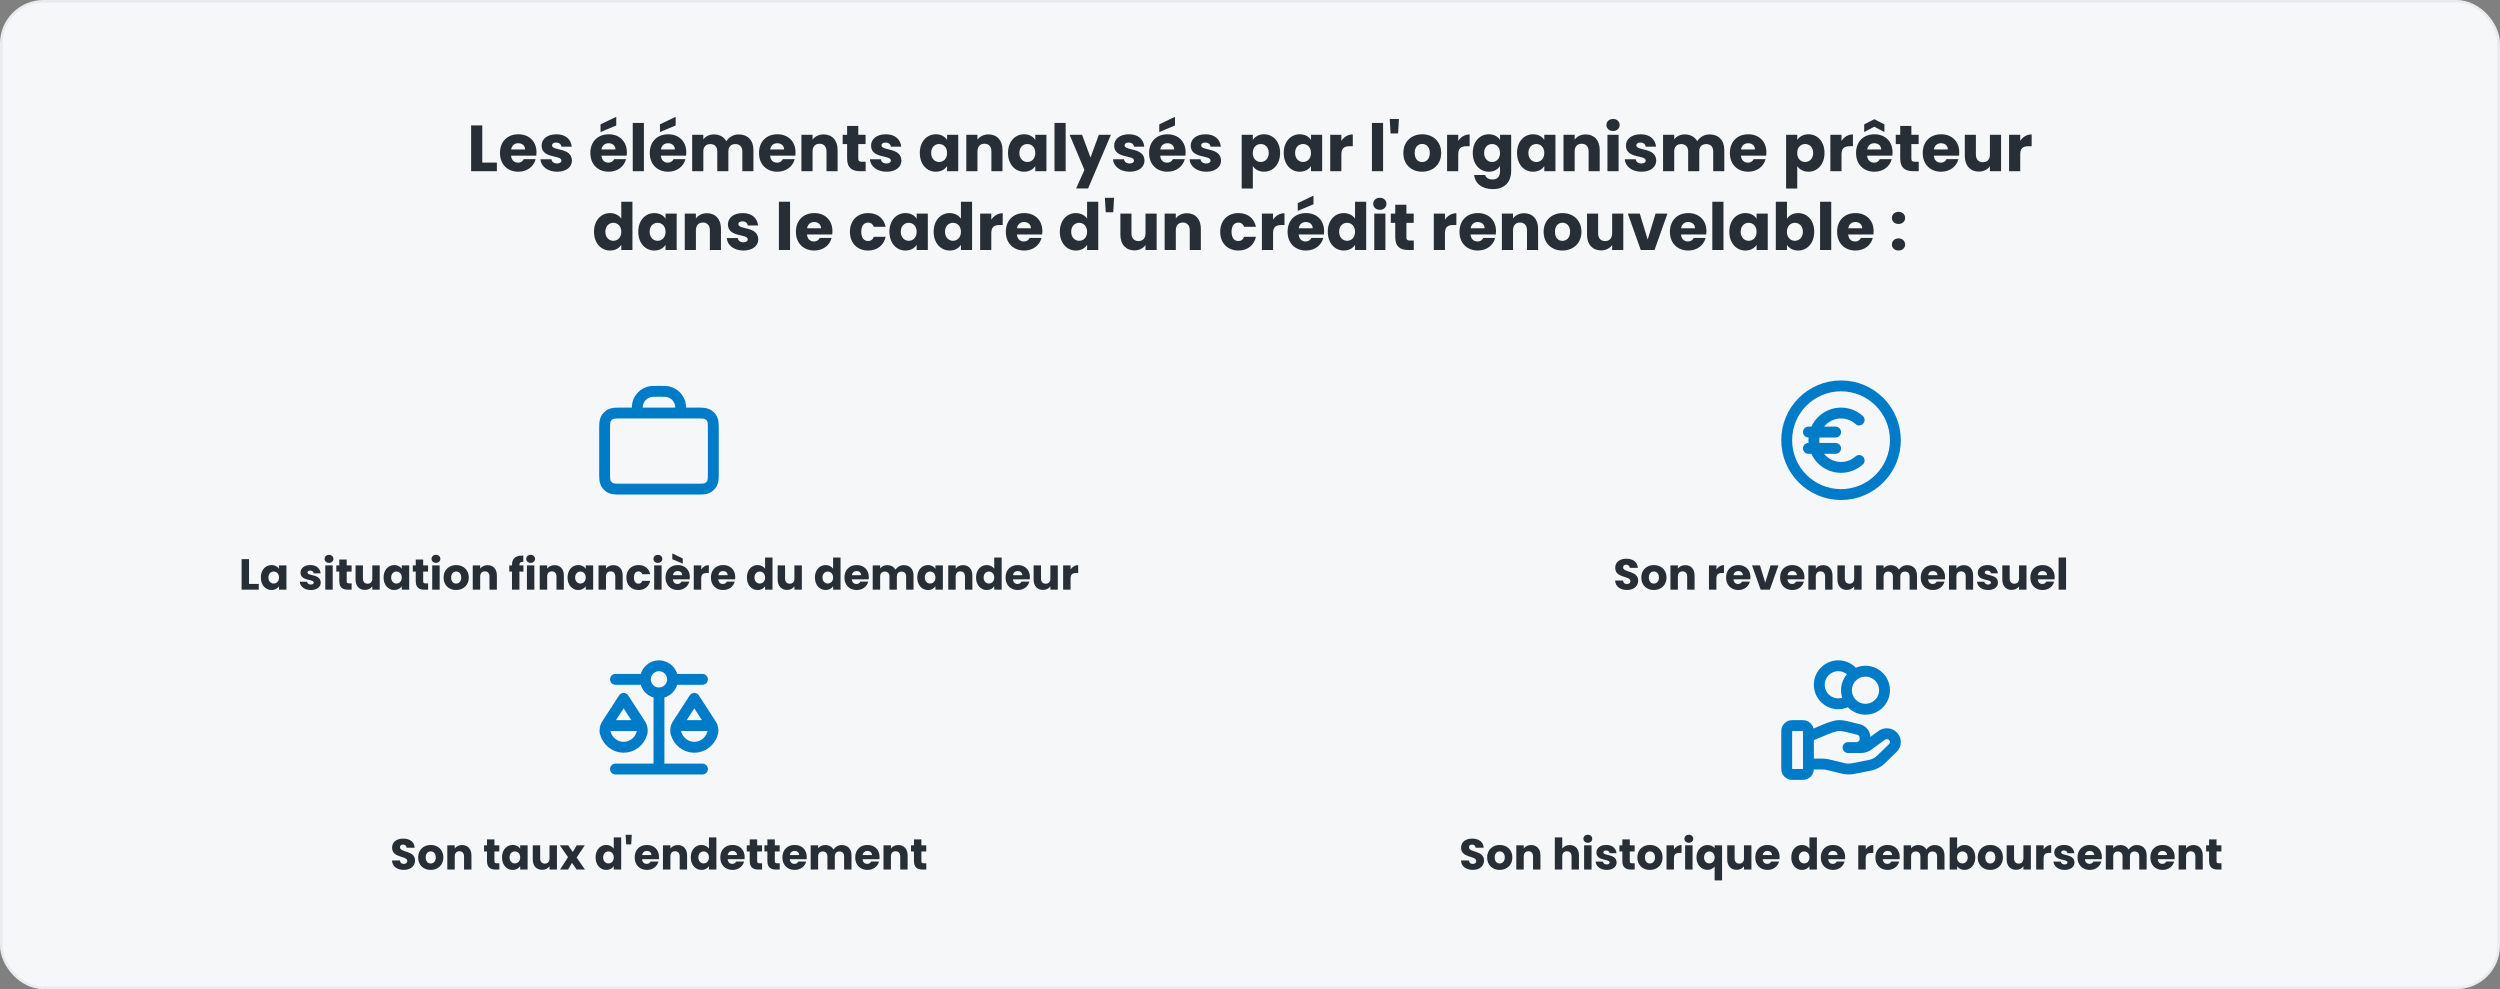 <svg width="920" height="364" viewBox="0 0 920 364" fill="none" xmlns="http://www.w3.org/2000/svg">
<rect x="0" y="0" width="920" height="364" fill="#808080" stroke="none"/>
<rect x="0.5" y="0.5" width="919" height="363" rx="15.5" fill="#F5F7F9"/>
<rect x="0.5" y="0.5" width="919" height="363" rx="15.5" stroke="#E9ECEF"/>
<path d="M173.371 46.152H177.475V59.832H182.851V63H173.371V46.152ZM190.712 52.704C189.368 52.704 188.336 53.52 188.096 55.008H193.232C193.232 53.544 192.08 52.704 190.712 52.704ZM197.12 58.56C196.472 61.176 194.096 63.192 190.76 63.192C186.824 63.192 183.992 60.552 183.992 56.304C183.992 52.056 186.776 49.416 190.76 49.416C194.672 49.416 197.432 52.008 197.432 56.088C197.432 56.472 197.408 56.88 197.36 57.288H188.072C188.216 59.04 189.296 59.856 190.616 59.856C191.768 59.856 192.416 59.28 192.752 58.56H197.12ZM210.469 59.112C210.469 61.44 208.405 63.192 205.045 63.192C201.469 63.192 199.069 61.2 198.877 58.608H202.933C203.029 59.544 203.869 60.168 204.997 60.168C206.053 60.168 206.605 59.688 206.605 59.088C206.605 56.928 199.309 58.488 199.309 53.568C199.309 51.288 201.253 49.416 204.757 49.416C208.213 49.416 210.133 51.336 210.397 53.976H206.605C206.485 53.064 205.789 52.464 204.637 52.464C203.677 52.464 203.149 52.848 203.149 53.496C203.149 55.632 210.397 54.12 210.469 59.112ZM223.97 52.704C222.626 52.704 221.594 53.52 221.354 55.008H226.49C226.49 53.544 225.338 52.704 223.97 52.704ZM230.378 58.56C229.73 61.176 227.354 63.192 224.018 63.192C220.082 63.192 217.25 60.552 217.25 56.304C217.25 52.056 220.034 49.416 224.018 49.416C227.93 49.416 230.69 52.008 230.69 56.088C230.69 56.472 230.666 56.88 230.618 57.288H221.33C221.474 59.04 222.554 59.856 223.874 59.856C225.026 59.856 225.674 59.28 226.01 58.56H230.378ZM220.994 45.768L226.778 42.984V46.176L220.994 48.6V45.768ZM232.855 63V45.24H236.959V63H232.855ZM245.837 52.704C244.493 52.704 243.461 53.52 243.221 55.008H248.357C248.357 53.544 247.205 52.704 245.837 52.704ZM252.245 58.56C251.597 61.176 249.221 63.192 245.885 63.192C241.949 63.192 239.117 60.552 239.117 56.304C239.117 52.056 241.901 49.416 245.885 49.416C249.797 49.416 252.557 52.008 252.557 56.088C252.557 56.472 252.533 56.88 252.485 57.288H243.197C243.341 59.04 244.421 59.856 245.741 59.856C246.893 59.856 247.541 59.28 247.877 58.56H252.245ZM242.861 45.768L248.645 42.984V46.176L242.861 48.6V45.768ZM273.178 63V55.728C273.178 53.976 272.17 53.016 270.61 53.016C269.05 53.016 268.042 53.976 268.042 55.728V63H263.962V55.728C263.962 53.976 262.954 53.016 261.394 53.016C259.834 53.016 258.826 53.976 258.826 55.728V63H254.722V49.608H258.826V51.288C259.618 50.208 260.986 49.464 262.738 49.464C264.754 49.464 266.386 50.352 267.298 51.96C268.186 50.544 269.866 49.464 271.81 49.464C275.122 49.464 277.258 51.576 277.258 55.176V63H273.178ZM286.033 52.704C284.689 52.704 283.657 53.52 283.417 55.008H288.553C288.553 53.544 287.401 52.704 286.033 52.704ZM292.441 58.56C291.793 61.176 289.417 63.192 286.081 63.192C282.145 63.192 279.313 60.552 279.313 56.304C279.313 52.056 282.097 49.416 286.081 49.416C289.993 49.416 292.753 52.008 292.753 56.088C292.753 56.472 292.729 56.88 292.681 57.288H283.393C283.537 59.04 284.617 59.856 285.937 59.856C287.089 59.856 287.737 59.28 288.073 58.56H292.441ZM304.158 63V55.728C304.158 53.904 303.15 52.896 301.59 52.896C300.03 52.896 299.022 53.904 299.022 55.728V63H294.918V49.608H299.022V51.384C299.838 50.256 301.278 49.464 303.078 49.464C306.174 49.464 308.238 51.576 308.238 55.176V63H304.158ZM311.738 58.344V53.016H310.106V49.608H311.738V46.344H315.842V49.608H318.53V53.016H315.842V58.392C315.842 59.184 316.178 59.52 317.09 59.52H318.554V63H316.466C313.682 63 311.738 61.824 311.738 58.344ZM331.712 59.112C331.712 61.44 329.648 63.192 326.288 63.192C322.712 63.192 320.312 61.2 320.12 58.608H324.176C324.272 59.544 325.112 60.168 326.24 60.168C327.296 60.168 327.848 59.688 327.848 59.088C327.848 56.928 320.552 58.488 320.552 53.568C320.552 51.288 322.496 49.416 326 49.416C329.456 49.416 331.376 51.336 331.64 53.976H327.848C327.728 53.064 327.032 52.464 325.88 52.464C324.92 52.464 324.392 52.848 324.392 53.496C324.392 55.632 331.64 54.12 331.712 59.112ZM338.492 56.28C338.492 52.056 341.108 49.416 344.396 49.416C346.388 49.416 347.804 50.328 348.524 51.504V49.608H352.628V63H348.524V61.104C347.78 62.28 346.364 63.192 344.372 63.192C341.108 63.192 338.492 60.504 338.492 56.28ZM348.524 56.304C348.524 54.168 347.156 52.992 345.596 52.992C344.06 52.992 342.668 54.144 342.668 56.28C342.668 58.416 344.06 59.616 345.596 59.616C347.156 59.616 348.524 58.44 348.524 56.304ZM364.837 63V55.728C364.837 53.904 363.829 52.896 362.269 52.896C360.709 52.896 359.701 53.904 359.701 55.728V63H355.597V49.608H359.701V51.384C360.517 50.256 361.957 49.464 363.757 49.464C366.853 49.464 368.917 51.576 368.917 55.176V63H364.837ZM370.953 56.28C370.953 52.056 373.569 49.416 376.857 49.416C378.849 49.416 380.265 50.328 380.985 51.504V49.608H385.089V63H380.985V61.104C380.241 62.28 378.825 63.192 376.833 63.192C373.569 63.192 370.953 60.504 370.953 56.28ZM380.985 56.304C380.985 54.168 379.617 52.992 378.057 52.992C376.521 52.992 375.129 54.144 375.129 56.28C375.129 58.416 376.521 59.616 378.057 59.616C379.617 59.616 380.985 58.44 380.985 56.304ZM388.058 63V45.24H392.162V63H388.058ZM401.304 57.984L404.376 49.608H408.816L400.416 69.36H396L399.072 62.544L393.624 49.608H398.208L401.304 57.984ZM421.173 59.112C421.173 61.44 419.109 63.192 415.749 63.192C412.173 63.192 409.773 61.2 409.581 58.608H413.637C413.733 59.544 414.573 60.168 415.701 60.168C416.757 60.168 417.309 59.688 417.309 59.088C417.309 56.928 410.013 58.488 410.013 53.568C410.013 51.288 411.957 49.416 415.461 49.416C418.917 49.416 420.837 51.336 421.101 53.976H417.309C417.189 53.064 416.493 52.464 415.341 52.464C414.381 52.464 413.853 52.848 413.853 53.496C413.853 55.632 421.101 54.12 421.173 59.112ZM429.587 52.704C428.243 52.704 427.211 53.52 426.971 55.008H432.107C432.107 53.544 430.955 52.704 429.587 52.704ZM435.995 58.56C435.347 61.176 432.971 63.192 429.635 63.192C425.699 63.192 422.867 60.552 422.867 56.304C422.867 52.056 425.651 49.416 429.635 49.416C433.547 49.416 436.307 52.008 436.307 56.088C436.307 56.472 436.283 56.88 436.235 57.288H426.947C427.091 59.04 428.171 59.856 429.491 59.856C430.643 59.856 431.291 59.28 431.627 58.56H435.995ZM426.611 45.768L432.395 42.984V46.176L426.611 48.6V45.768ZM449.344 59.112C449.344 61.44 447.28 63.192 443.92 63.192C440.344 63.192 437.944 61.2 437.752 58.608H441.808C441.904 59.544 442.744 60.168 443.872 60.168C444.928 60.168 445.48 59.688 445.48 59.088C445.48 56.928 438.184 58.488 438.184 53.568C438.184 51.288 440.128 49.416 443.632 49.416C447.088 49.416 449.008 51.336 449.272 53.976H445.48C445.36 53.064 444.664 52.464 443.512 52.464C442.552 52.464 442.024 52.848 442.024 53.496C442.024 55.632 449.272 54.12 449.344 59.112ZM461.045 51.504C461.789 50.328 463.205 49.416 465.173 49.416C468.461 49.416 471.077 52.056 471.077 56.28C471.077 60.504 468.461 63.192 465.173 63.192C463.205 63.192 461.789 62.256 461.045 61.128V69.384H456.941V49.608H461.045V51.504ZM466.901 56.28C466.901 54.144 465.509 52.992 463.949 52.992C462.413 52.992 461.021 54.168 461.021 56.304C461.021 58.44 462.413 59.616 463.949 59.616C465.509 59.616 466.901 58.416 466.901 56.28ZM472.414 56.28C472.414 52.056 475.03 49.416 478.318 49.416C480.31 49.416 481.726 50.328 482.446 51.504V49.608H486.55V63H482.446V61.104C481.702 62.28 480.286 63.192 478.294 63.192C475.03 63.192 472.414 60.504 472.414 56.28ZM482.446 56.304C482.446 54.168 481.078 52.992 479.518 52.992C477.982 52.992 476.59 54.144 476.59 56.28C476.59 58.416 477.982 59.616 479.518 59.616C481.078 59.616 482.446 58.44 482.446 56.304ZM493.623 56.784V63H489.519V49.608H493.623V51.84C494.559 50.424 496.023 49.464 497.823 49.464V53.808H496.695C494.751 53.808 493.623 54.48 493.623 56.784ZM504.871 63V45.24H508.975V63H504.871ZM511.733 49.104L511.421 43.8H514.805L514.493 49.104H511.733ZM530.35 56.304C530.35 60.552 527.278 63.192 523.342 63.192C519.406 63.192 516.43 60.552 516.43 56.304C516.43 52.056 519.478 49.416 523.39 49.416C527.326 49.416 530.35 52.056 530.35 56.304ZM520.606 56.304C520.606 58.56 521.854 59.64 523.342 59.64C524.806 59.64 526.174 58.56 526.174 56.304C526.174 54.024 524.83 52.968 523.39 52.968C521.902 52.968 520.606 54.024 520.606 56.304ZM536.631 56.784V63H532.527V49.608H536.631V51.84C537.567 50.424 539.031 49.464 540.831 49.464V53.808H539.703C537.759 53.808 536.631 54.48 536.631 56.784ZM541.977 56.28C541.977 52.056 544.593 49.416 547.881 49.416C549.849 49.416 551.289 50.304 552.009 51.504V49.608H556.113V62.976C556.113 66.552 554.049 69.6 549.417 69.6C545.433 69.6 542.841 67.584 542.481 64.392H546.537C546.801 65.4 547.809 66.048 549.225 66.048C550.785 66.048 552.009 65.232 552.009 62.976V61.08C551.265 62.256 549.849 63.192 547.881 63.192C544.593 63.192 541.977 60.504 541.977 56.28ZM552.009 56.304C552.009 54.168 550.641 52.992 549.081 52.992C547.545 52.992 546.153 54.144 546.153 56.28C546.153 58.416 547.545 59.616 549.081 59.616C550.641 59.616 552.009 58.44 552.009 56.304ZM558.266 56.28C558.266 52.056 560.882 49.416 564.17 49.416C566.162 49.416 567.578 50.328 568.298 51.504V49.608H572.402V63H568.298V61.104C567.554 62.28 566.138 63.192 564.146 63.192C560.882 63.192 558.266 60.504 558.266 56.28ZM568.298 56.304C568.298 54.168 566.93 52.992 565.37 52.992C563.834 52.992 562.442 54.144 562.442 56.28C562.442 58.416 563.834 59.616 565.37 59.616C566.93 59.616 568.298 58.44 568.298 56.304ZM584.611 63V55.728C584.611 53.904 583.603 52.896 582.043 52.896C580.483 52.896 579.475 53.904 579.475 55.728V63H575.371V49.608H579.475V51.384C580.291 50.256 581.731 49.464 583.531 49.464C586.627 49.464 588.691 51.576 588.691 55.176V63H584.611ZM591.543 63V49.608H595.647V63H591.543ZM593.607 48.216C592.143 48.216 591.159 47.232 591.159 46.008C591.159 44.76 592.143 43.776 593.607 43.776C595.047 43.776 596.031 44.76 596.031 46.008C596.031 47.232 595.047 48.216 593.607 48.216ZM609.493 59.112C609.493 61.44 607.429 63.192 604.069 63.192C600.493 63.192 598.093 61.2 597.901 58.608H601.957C602.053 59.544 602.893 60.168 604.021 60.168C605.077 60.168 605.629 59.688 605.629 59.088C605.629 56.928 598.333 58.488 598.333 53.568C598.333 51.288 600.277 49.416 603.781 49.416C607.237 49.416 609.157 51.336 609.421 53.976H605.629C605.509 53.064 604.813 52.464 603.661 52.464C602.701 52.464 602.173 52.848 602.173 53.496C602.173 55.632 609.421 54.12 609.493 59.112ZM630.46 63V55.728C630.46 53.976 629.452 53.016 627.892 53.016C626.332 53.016 625.324 53.976 625.324 55.728V63H621.244V55.728C621.244 53.976 620.236 53.016 618.676 53.016C617.116 53.016 616.108 53.976 616.108 55.728V63H612.004V49.608H616.108V51.288C616.9 50.208 618.268 49.464 620.02 49.464C622.036 49.464 623.668 50.352 624.58 51.96C625.468 50.544 627.148 49.464 629.092 49.464C632.404 49.464 634.54 51.576 634.54 55.176V63H630.46ZM643.314 52.704C641.97 52.704 640.938 53.52 640.698 55.008H645.834C645.834 53.544 644.682 52.704 643.314 52.704ZM649.722 58.56C649.074 61.176 646.698 63.192 643.362 63.192C639.426 63.192 636.594 60.552 636.594 56.304C636.594 52.056 639.378 49.416 643.362 49.416C647.274 49.416 650.034 52.008 650.034 56.088C650.034 56.472 650.01 56.88 649.962 57.288H640.674C640.818 59.04 641.898 59.856 643.218 59.856C644.37 59.856 645.018 59.28 645.354 58.56H649.722ZM661.389 51.504C662.133 50.328 663.549 49.416 665.517 49.416C668.805 49.416 671.421 52.056 671.421 56.28C671.421 60.504 668.805 63.192 665.517 63.192C663.549 63.192 662.133 62.256 661.389 61.128V69.384H657.285V49.608H661.389V51.504ZM667.245 56.28C667.245 54.144 665.853 52.992 664.293 52.992C662.757 52.992 661.365 54.168 661.365 56.304C661.365 58.44 662.757 59.616 664.293 59.616C665.853 59.616 667.245 58.416 667.245 56.28ZM677.678 56.784V63H673.574V49.608H677.678V51.84C678.614 50.424 680.078 49.464 681.878 49.464V53.808H680.75C678.806 53.808 677.678 54.48 677.678 56.784ZM689.744 52.704C688.4 52.704 687.368 53.52 687.128 55.008H692.264C692.264 53.544 691.112 52.704 689.744 52.704ZM696.152 58.56C695.504 61.176 693.128 63.192 689.792 63.192C685.856 63.192 683.024 60.552 683.024 56.304C683.024 52.056 685.808 49.416 689.792 49.416C693.704 49.416 696.464 52.008 696.464 56.088C696.464 56.472 696.44 56.88 696.392 57.288H687.104C687.248 59.04 688.328 59.856 689.648 59.856C690.8 59.856 691.448 59.28 691.784 58.56H696.152ZM693.464 45.768V48.6L689.744 46.632L686.024 48.6V45.768L689.744 43.872L693.464 45.768ZM699.277 58.344V53.016H697.645V49.608H699.277V46.344H703.381V49.608H706.069V53.016H703.381V58.392C703.381 59.184 703.717 59.52 704.629 59.52H706.093V63H704.005C701.221 63 699.277 61.824 699.277 58.344ZM714.283 52.704C712.939 52.704 711.907 53.52 711.667 55.008H716.803C716.803 53.544 715.651 52.704 714.283 52.704ZM720.691 58.56C720.043 61.176 717.667 63.192 714.331 63.192C710.395 63.192 707.563 60.552 707.563 56.304C707.563 52.056 710.347 49.416 714.331 49.416C718.243 49.416 721.003 52.008 721.003 56.088C721.003 56.472 720.979 56.88 720.931 57.288H711.643C711.787 59.04 712.867 59.856 714.187 59.856C715.339 59.856 715.987 59.28 716.323 58.56H720.691ZM736.392 49.608V63H732.288V61.176C731.472 62.328 730.032 63.144 728.232 63.144C725.136 63.144 723.048 61.008 723.048 57.432V49.608H727.128V56.88C727.128 58.704 728.16 59.712 729.696 59.712C731.28 59.712 732.288 58.704 732.288 56.88V49.608H736.392ZM743.444 56.784V63H739.34V49.608H743.444V51.84C744.38 50.424 745.844 49.464 747.644 49.464V53.808H746.516C744.572 53.808 743.444 54.48 743.444 56.784ZM218.598 85.28C218.598 81.056 221.214 78.416 224.502 78.416C226.278 78.416 227.814 79.232 228.63 80.456V74.24H232.734V92H228.63V90.08C227.886 91.304 226.47 92.192 224.502 92.192C221.214 92.192 218.598 89.504 218.598 85.28ZM228.63 85.304C228.63 83.168 227.262 81.992 225.702 81.992C224.166 81.992 222.774 83.144 222.774 85.28C222.774 87.416 224.166 88.616 225.702 88.616C227.262 88.616 228.63 87.44 228.63 85.304ZM234.887 85.28C234.887 81.056 237.503 78.416 240.791 78.416C242.783 78.416 244.199 79.328 244.919 80.504V78.608H249.023V92H244.919V90.104C244.175 91.28 242.759 92.192 240.767 92.192C237.503 92.192 234.887 89.504 234.887 85.28ZM244.919 85.304C244.919 83.168 243.551 81.992 241.991 81.992C240.455 81.992 239.063 83.144 239.063 85.28C239.063 87.416 240.455 88.616 241.991 88.616C243.551 88.616 244.919 87.44 244.919 85.304ZM261.232 92V84.728C261.232 82.904 260.224 81.896 258.664 81.896C257.104 81.896 256.096 82.904 256.096 84.728V92H251.992V78.608H256.096V80.384C256.912 79.256 258.352 78.464 260.152 78.464C263.248 78.464 265.312 80.576 265.312 84.176V92H261.232ZM279.036 88.112C279.036 90.44 276.972 92.192 273.612 92.192C270.036 92.192 267.636 90.2 267.444 87.608H271.5C271.596 88.544 272.436 89.168 273.564 89.168C274.62 89.168 275.172 88.688 275.172 88.088C275.172 85.928 267.876 87.488 267.876 82.568C267.876 80.288 269.82 78.416 273.324 78.416C276.78 78.416 278.7 80.336 278.964 82.976H275.172C275.052 82.064 274.356 81.464 273.204 81.464C272.244 81.464 271.716 81.848 271.716 82.496C271.716 84.632 278.964 83.12 279.036 88.112ZM286.633 92V74.24H290.737V92H286.633ZM299.615 81.704C298.271 81.704 297.239 82.52 296.999 84.008H302.135C302.135 82.544 300.983 81.704 299.615 81.704ZM306.023 87.56C305.375 90.176 302.999 92.192 299.663 92.192C295.727 92.192 292.895 89.552 292.895 85.304C292.895 81.056 295.679 78.416 299.663 78.416C303.575 78.416 306.335 81.008 306.335 85.088C306.335 85.472 306.311 85.88 306.263 86.288H296.975C297.119 88.04 298.199 88.856 299.519 88.856C300.671 88.856 301.319 88.28 301.655 87.56H306.023ZM312.77 85.304C312.77 81.08 315.554 78.416 319.49 78.416C322.85 78.416 325.226 80.264 325.922 83.456H321.554C321.218 82.52 320.546 81.92 319.418 81.92C317.954 81.92 316.946 83.072 316.946 85.304C316.946 87.536 317.954 88.688 319.418 88.688C320.546 88.688 321.194 88.136 321.554 87.152H325.922C325.226 90.248 322.85 92.192 319.49 92.192C315.554 92.192 312.77 89.552 312.77 85.304ZM327.301 85.28C327.301 81.056 329.917 78.416 333.205 78.416C335.197 78.416 336.613 79.328 337.333 80.504V78.608H341.437V92H337.333V90.104C336.589 91.28 335.173 92.192 333.181 92.192C329.917 92.192 327.301 89.504 327.301 85.28ZM337.333 85.304C337.333 83.168 335.965 81.992 334.405 81.992C332.869 81.992 331.477 83.144 331.477 85.28C331.477 87.416 332.869 88.616 334.405 88.616C335.965 88.616 337.333 87.44 337.333 85.304ZM343.59 85.28C343.59 81.056 346.206 78.416 349.494 78.416C351.27 78.416 352.806 79.232 353.622 80.456V74.24H357.726V92H353.622V90.08C352.878 91.304 351.462 92.192 349.494 92.192C346.206 92.192 343.59 89.504 343.59 85.28ZM353.622 85.304C353.622 83.168 352.254 81.992 350.694 81.992C349.158 81.992 347.766 83.144 347.766 85.28C347.766 87.416 349.158 88.616 350.694 88.616C352.254 88.616 353.622 87.44 353.622 85.304ZM364.799 85.784V92H360.695V78.608H364.799V80.84C365.735 79.424 367.199 78.464 368.999 78.464V82.808H367.871C365.927 82.808 364.799 83.48 364.799 85.784ZM376.865 81.704C375.521 81.704 374.489 82.52 374.249 84.008H379.385C379.385 82.544 378.233 81.704 376.865 81.704ZM383.273 87.56C382.625 90.176 380.249 92.192 376.913 92.192C372.977 92.192 370.145 89.552 370.145 85.304C370.145 81.056 372.929 78.416 376.913 78.416C380.825 78.416 383.585 81.008 383.585 85.088C383.585 85.472 383.561 85.88 383.513 86.288H374.225C374.369 88.04 375.449 88.856 376.769 88.856C377.921 88.856 378.569 88.28 378.905 87.56H383.273ZM390.02 85.28C390.02 81.056 392.636 78.416 395.924 78.416C397.7 78.416 399.236 79.232 400.052 80.456V74.24H404.156V92H400.052V90.08C399.308 91.304 397.892 92.192 395.924 92.192C392.636 92.192 390.02 89.504 390.02 85.28ZM400.052 85.304C400.052 83.168 398.684 81.992 397.124 81.992C395.588 81.992 394.196 83.144 394.196 85.28C394.196 87.416 395.588 88.616 397.124 88.616C398.684 88.616 400.052 87.44 400.052 85.304ZM406.909 78.104L406.597 72.8H409.981L409.669 78.104H406.909ZM425.646 78.608V92H421.542V90.176C420.726 91.328 419.286 92.144 417.486 92.144C414.39 92.144 412.302 90.008 412.302 86.432V78.608H416.382V85.88C416.382 87.704 417.414 88.712 418.95 88.712C420.534 88.712 421.542 87.704 421.542 85.88V78.608H425.646ZM437.833 92V84.728C437.833 82.904 436.825 81.896 435.265 81.896C433.705 81.896 432.697 82.904 432.697 84.728V92H428.593V78.608H432.697V80.384C433.513 79.256 434.953 78.464 436.753 78.464C439.849 78.464 441.913 80.576 441.913 84.176V92H437.833ZM449.035 85.304C449.035 81.08 451.819 78.416 455.755 78.416C459.115 78.416 461.491 80.264 462.187 83.456H457.819C457.483 82.52 456.811 81.92 455.683 81.92C454.219 81.92 453.211 83.072 453.211 85.304C453.211 87.536 454.219 88.688 455.683 88.688C456.811 88.688 457.459 88.136 457.819 87.152H462.187C461.491 90.248 459.115 92.192 455.755 92.192C451.819 92.192 449.035 89.552 449.035 85.304ZM468.487 85.784V92H464.383V78.608H468.487V80.84C469.423 79.424 470.887 78.464 472.687 78.464V82.808H471.559C469.615 82.808 468.487 83.48 468.487 85.784ZM480.552 81.704C479.208 81.704 478.176 82.52 477.936 84.008H483.072C483.072 82.544 481.92 81.704 480.552 81.704ZM486.96 87.56C486.312 90.176 483.936 92.192 480.6 92.192C476.664 92.192 473.832 89.552 473.832 85.304C473.832 81.056 476.616 78.416 480.6 78.416C484.512 78.416 487.272 81.008 487.272 85.088C487.272 85.472 487.248 85.88 487.2 86.288H477.912C478.056 88.04 479.136 88.856 480.456 88.856C481.608 88.856 482.256 88.28 482.592 87.56H486.96ZM477.576 74.768L483.36 71.984V75.176L477.576 77.6V74.768ZM488.621 85.28C488.621 81.056 491.237 78.416 494.525 78.416C496.301 78.416 497.837 79.232 498.653 80.456V74.24H502.757V92H498.653V90.08C497.909 91.304 496.493 92.192 494.525 92.192C491.237 92.192 488.621 89.504 488.621 85.28ZM498.653 85.304C498.653 83.168 497.285 81.992 495.725 81.992C494.189 81.992 492.797 83.144 492.797 85.28C492.797 87.416 494.189 88.616 495.725 88.616C497.285 88.616 498.653 87.44 498.653 85.304ZM505.726 92V78.608H509.83V92H505.726ZM507.79 77.216C506.326 77.216 505.342 76.232 505.342 75.008C505.342 73.76 506.326 72.776 507.79 72.776C509.23 72.776 510.214 73.76 510.214 75.008C510.214 76.232 509.23 77.216 507.79 77.216ZM513.452 87.344V82.016H511.82V78.608H513.452V75.344H517.556V78.608H520.244V82.016H517.556V87.392C517.556 88.184 517.892 88.52 518.804 88.52H520.268V92H518.18C515.396 92 513.452 90.824 513.452 87.344ZM531.744 85.784V92H527.64V78.608H531.744V80.84C532.68 79.424 534.144 78.464 535.944 78.464V82.808H534.816C532.872 82.808 531.744 83.48 531.744 85.784ZM543.81 81.704C542.466 81.704 541.434 82.52 541.194 84.008H546.33C546.33 82.544 545.178 81.704 543.81 81.704ZM550.218 87.56C549.57 90.176 547.194 92.192 543.858 92.192C539.922 92.192 537.09 89.552 537.09 85.304C537.09 81.056 539.874 78.416 543.858 78.416C547.77 78.416 550.53 81.008 550.53 85.088C550.53 85.472 550.506 85.88 550.458 86.288H541.17C541.314 88.04 542.394 88.856 543.714 88.856C544.866 88.856 545.514 88.28 545.85 87.56H550.218ZM561.935 92V84.728C561.935 82.904 560.927 81.896 559.367 81.896C557.807 81.896 556.799 82.904 556.799 84.728V92H552.695V78.608H556.799V80.384C557.615 79.256 559.055 78.464 560.855 78.464C563.951 78.464 566.015 80.576 566.015 84.176V92H561.935ZM581.971 85.304C581.971 89.552 578.899 92.192 574.963 92.192C571.027 92.192 568.051 89.552 568.051 85.304C568.051 81.056 571.099 78.416 575.011 78.416C578.947 78.416 581.971 81.056 581.971 85.304ZM572.227 85.304C572.227 87.56 573.475 88.64 574.963 88.64C576.427 88.64 577.795 87.56 577.795 85.304C577.795 83.024 576.451 81.968 575.011 81.968C573.523 81.968 572.227 83.024 572.227 85.304ZM597.372 78.608V92H593.268V90.176C592.452 91.328 591.012 92.144 589.212 92.144C586.116 92.144 584.028 90.008 584.028 86.432V78.608H588.108V85.88C588.108 87.704 589.14 88.712 590.676 88.712C592.26 88.712 593.268 87.704 593.268 85.88V78.608H597.372ZM599.048 78.608H603.44L606.344 88.16L609.248 78.608H613.616L608.864 92H603.8L599.048 78.608ZM621.247 81.704C619.903 81.704 618.871 82.52 618.631 84.008H623.767C623.767 82.544 622.615 81.704 621.247 81.704ZM627.655 87.56C627.007 90.176 624.631 92.192 621.295 92.192C617.359 92.192 614.527 89.552 614.527 85.304C614.527 81.056 617.311 78.416 621.295 78.416C625.207 78.416 627.967 81.008 627.967 85.088C627.967 85.472 627.943 85.88 627.895 86.288H618.607C618.751 88.04 619.831 88.856 621.151 88.856C622.303 88.856 622.951 88.28 623.287 87.56H627.655ZM630.133 92V74.24H634.237V92H630.133ZM636.395 85.28C636.395 81.056 639.011 78.416 642.299 78.416C644.291 78.416 645.707 79.328 646.427 80.504V78.608H650.531V92H646.427V90.104C645.683 91.28 644.267 92.192 642.275 92.192C639.011 92.192 636.395 89.504 636.395 85.28ZM646.427 85.304C646.427 83.168 645.059 81.992 643.499 81.992C641.963 81.992 640.571 83.144 640.571 85.28C640.571 87.416 641.963 88.616 643.499 88.616C645.059 88.616 646.427 87.44 646.427 85.304ZM657.604 80.504C658.348 79.304 659.812 78.416 661.732 78.416C665.044 78.416 667.636 81.056 667.636 85.28C667.636 89.504 665.02 92.192 661.732 92.192C659.764 92.192 658.348 91.304 657.604 90.128V92H653.5V74.24H657.604V80.504ZM663.46 85.28C663.46 83.144 662.068 81.992 660.508 81.992C658.972 81.992 657.58 83.168 657.58 85.304C657.58 87.44 658.972 88.616 660.508 88.616C662.068 88.616 663.46 87.416 663.46 85.28ZM669.789 92V74.24H673.893V92H669.789ZM682.771 81.704C681.427 81.704 680.395 82.52 680.155 84.008H685.291C685.291 82.544 684.139 81.704 682.771 81.704ZM689.179 87.56C688.531 90.176 686.155 92.192 682.819 92.192C678.883 92.192 676.051 89.552 676.051 85.304C676.051 81.056 678.835 78.416 682.819 78.416C686.731 78.416 689.491 81.008 689.491 85.088C689.491 85.472 689.467 85.88 689.419 86.288H680.131C680.275 88.04 681.355 88.856 682.675 88.856C683.827 88.856 684.475 88.28 684.811 87.56H689.179ZM701.086 89.984C701.086 91.208 700.102 92.192 698.662 92.192C697.198 92.192 696.214 91.208 696.214 89.984C696.214 88.712 697.198 87.728 698.662 87.728C700.102 87.728 701.086 88.712 701.086 89.984ZM701.086 80.216C701.086 81.44 700.102 82.424 698.662 82.424C697.198 82.424 696.214 81.44 696.214 80.216C696.214 78.944 697.198 77.96 698.662 77.96C700.102 77.96 701.086 78.944 701.086 80.216Z" fill="#272E35"/>
<g clip-path="url(#clip0_2148_4023)">
<path d="M250.5 152C250.5 150.14 250.5 149.21 250.296 148.447C249.741 146.377 248.123 144.759 246.053 144.204C245.29 144 244.36 144 242.5 144C240.64 144 239.71 144 238.947 144.204C236.877 144.759 235.259 146.377 234.704 148.447C234.5 149.21 234.5 150.14 234.5 152M228.9 180H256.1C258.34 180 259.46 180 260.316 179.564C261.069 179.181 261.681 178.569 262.064 177.816C262.5 176.96 262.5 175.84 262.5 173.6V158.4C262.5 156.16 262.5 155.04 262.064 154.184C261.681 153.431 261.069 152.819 260.316 152.436C259.46 152 258.34 152 256.1 152H228.9C226.66 152 225.54 152 224.684 152.436C223.931 152.819 223.319 153.431 222.936 154.184C222.5 155.04 222.5 156.16 222.5 158.4V173.6C222.5 175.84 222.5 176.96 222.936 177.816C223.319 178.569 223.931 179.181 224.684 179.564C225.54 180 226.66 180 228.9 180Z" stroke="#007BC7" stroke-width="4" stroke-linecap="round" stroke-linejoin="round"/>
<path d="M88.906 205.768H91.642V214.888H95.226V217H88.906V205.768ZM95.987 212.52C95.987 209.704 97.731 207.944 99.923 207.944C101.251 207.944 102.195 208.552 102.675 209.336V208.072H105.411V217H102.675V215.736C102.179 216.52 101.235 217.128 99.907 217.128C97.731 217.128 95.987 215.336 95.987 212.52ZM102.675 212.536C102.675 211.112 101.763 210.328 100.723 210.328C99.699 210.328 98.771 211.096 98.771 212.52C98.771 213.944 99.699 214.744 100.723 214.744C101.763 214.744 102.675 213.96 102.675 212.536ZM118.029 214.408C118.029 215.96 116.653 217.128 114.413 217.128C112.029 217.128 110.429 215.8 110.301 214.072H113.005C113.069 214.696 113.629 215.112 114.381 215.112C115.085 215.112 115.453 214.792 115.453 214.392C115.453 212.952 110.589 213.992 110.589 210.712C110.589 209.192 111.885 207.944 114.221 207.944C116.525 207.944 117.805 209.224 117.981 210.984H115.453C115.373 210.376 114.909 209.976 114.141 209.976C113.501 209.976 113.149 210.232 113.149 210.664C113.149 212.088 117.981 211.08 118.029 214.408ZM119.703 217V208.072H122.439V217H119.703ZM121.079 207.144C120.103 207.144 119.447 206.488 119.447 205.672C119.447 204.84 120.103 204.184 121.079 204.184C122.039 204.184 122.695 204.84 122.695 205.672C122.695 206.488 122.039 207.144 121.079 207.144ZM124.854 213.896V210.344H123.766V208.072H124.854V205.896H127.59V208.072H129.382V210.344H127.59V213.928C127.59 214.456 127.814 214.68 128.422 214.68H129.398V217H128.006C126.15 217 124.854 216.216 124.854 213.896ZM139.738 208.072V217H137.002V215.784C136.458 216.552 135.498 217.096 134.298 217.096C132.234 217.096 130.842 215.672 130.842 213.288V208.072H133.562V212.92C133.562 214.136 134.25 214.808 135.274 214.808C136.33 214.808 137.002 214.136 137.002 212.92V208.072H139.738ZM141.159 212.52C141.159 209.704 142.903 207.944 145.095 207.944C146.423 207.944 147.367 208.552 147.847 209.336V208.072H150.583V217H147.847V215.736C147.351 216.52 146.407 217.128 145.079 217.128C142.903 217.128 141.159 215.336 141.159 212.52ZM147.847 212.536C147.847 211.112 146.935 210.328 145.895 210.328C144.871 210.328 143.943 211.096 143.943 212.52C143.943 213.944 144.871 214.744 145.895 214.744C146.935 214.744 147.847 213.96 147.847 212.536ZM152.994 213.896V210.344H151.906V208.072H152.994V205.896H155.73V208.072H157.522V210.344H155.73V213.928C155.73 214.456 155.954 214.68 156.562 214.68H157.538V217H156.146C154.29 217 152.994 216.216 152.994 213.896ZM159.062 217V208.072H161.798V217H159.062ZM160.438 207.144C159.462 207.144 158.806 206.488 158.806 205.672C158.806 204.84 159.462 204.184 160.438 204.184C161.398 204.184 162.054 204.84 162.054 205.672C162.054 206.488 161.398 207.144 160.438 207.144ZM172.517 212.536C172.517 215.368 170.469 217.128 167.845 217.128C165.221 217.128 163.237 215.368 163.237 212.536C163.237 209.704 165.269 207.944 167.877 207.944C170.501 207.944 172.517 209.704 172.517 212.536ZM166.021 212.536C166.021 214.04 166.853 214.76 167.845 214.76C168.821 214.76 169.733 214.04 169.733 212.536C169.733 211.016 168.837 210.312 167.877 210.312C166.885 210.312 166.021 211.016 166.021 212.536ZM180.129 217V212.152C180.129 210.936 179.457 210.264 178.417 210.264C177.377 210.264 176.705 210.936 176.705 212.152V217H173.969V208.072H176.705V209.256C177.249 208.504 178.209 207.976 179.409 207.976C181.473 207.976 182.849 209.384 182.849 211.784V217H180.129ZM188.412 217V210.344H187.42V208.072H188.412V207.816C188.412 205.48 189.852 204.328 192.572 204.472V206.792C191.516 206.728 191.148 207.048 191.148 207.992V208.072H192.62V210.344H191.148V217H188.412ZM193.906 217V208.072H196.642V217H193.906ZM195.282 207.144C194.306 207.144 193.65 206.488 193.65 205.672C193.65 204.84 194.306 204.184 195.282 204.184C196.242 204.184 196.898 204.84 196.898 205.672C196.898 206.488 196.242 207.144 195.282 207.144ZM204.785 217V212.152C204.785 210.936 204.113 210.264 203.073 210.264C202.033 210.264 201.361 210.936 201.361 212.152V217H198.625V208.072H201.361V209.256C201.905 208.504 202.865 207.976 204.065 207.976C206.129 207.976 207.505 209.384 207.505 211.784V217H204.785ZM208.862 212.52C208.862 209.704 210.606 207.944 212.798 207.944C214.126 207.944 215.07 208.552 215.55 209.336V208.072H218.286V217H215.55V215.736C215.054 216.52 214.11 217.128 212.782 217.128C210.606 217.128 208.862 215.336 208.862 212.52ZM215.55 212.536C215.55 211.112 214.638 210.328 213.598 210.328C212.574 210.328 211.646 211.096 211.646 212.52C211.646 213.944 212.574 214.744 213.598 214.744C214.638 214.744 215.55 213.96 215.55 212.536ZM226.425 217V212.152C226.425 210.936 225.753 210.264 224.713 210.264C223.673 210.264 223.001 210.936 223.001 212.152V217H220.265V208.072H223.001V209.256C223.545 208.504 224.505 207.976 225.705 207.976C227.769 207.976 229.145 209.384 229.145 211.784V217H226.425ZM230.503 212.536C230.503 209.72 232.359 207.944 234.983 207.944C237.223 207.944 238.807 209.176 239.271 211.304H236.359C236.135 210.68 235.687 210.28 234.935 210.28C233.959 210.28 233.287 211.048 233.287 212.536C233.287 214.024 233.959 214.792 234.935 214.792C235.687 214.792 236.119 214.424 236.359 213.768H239.271C238.807 215.832 237.223 217.128 234.983 217.128C232.359 217.128 230.503 215.368 230.503 212.536ZM240.734 217V208.072H243.47V217H240.734ZM242.11 207.144C241.134 207.144 240.478 206.488 240.478 205.672C240.478 204.84 241.134 204.184 242.11 204.184C243.07 204.184 243.726 204.84 243.726 205.672C243.726 206.488 243.07 207.144 242.11 207.144ZM249.389 210.136C248.493 210.136 247.805 210.68 247.645 211.672H251.069C251.069 210.696 250.301 210.136 249.389 210.136ZM253.661 214.04C253.229 215.784 251.645 217.128 249.421 217.128C246.797 217.128 244.909 215.368 244.909 212.536C244.909 209.704 246.765 207.944 249.421 207.944C252.029 207.944 253.869 209.672 253.869 212.392C253.869 212.648 253.853 212.92 253.821 213.192H247.629C247.725 214.36 248.445 214.904 249.325 214.904C250.093 214.904 250.525 214.52 250.749 214.04H253.661ZM247.405 205.784V203.656L251.261 205.512V207.4L247.405 205.784ZM258.048 212.856V217H255.312V208.072H258.048V209.56C258.672 208.616 259.648 207.976 260.848 207.976V210.872H260.096C258.8 210.872 258.048 211.32 258.048 212.856ZM266.092 210.136C265.196 210.136 264.508 210.68 264.348 211.672H267.772C267.772 210.696 267.004 210.136 266.092 210.136ZM270.364 214.04C269.932 215.784 268.348 217.128 266.124 217.128C263.5 217.128 261.612 215.368 261.612 212.536C261.612 209.704 263.468 207.944 266.124 207.944C268.732 207.944 270.572 209.672 270.572 212.392C270.572 212.648 270.556 212.92 270.524 213.192H264.332C264.428 214.36 265.148 214.904 266.028 214.904C266.796 214.904 267.228 214.52 267.452 214.04H270.364ZM274.862 212.52C274.862 209.704 276.606 207.944 278.798 207.944C279.982 207.944 281.006 208.488 281.55 209.304V205.16H284.286V217H281.55V215.72C281.054 216.536 280.11 217.128 278.798 217.128C276.606 217.128 274.862 215.336 274.862 212.52ZM281.55 212.536C281.55 211.112 280.638 210.328 279.598 210.328C278.574 210.328 277.646 211.096 277.646 212.52C277.646 213.944 278.574 214.744 279.598 214.744C280.638 214.744 281.55 213.96 281.55 212.536ZM295.081 208.072V217H292.345V215.784C291.801 216.552 290.841 217.096 289.641 217.096C287.577 217.096 286.185 215.672 286.185 213.288V208.072H288.905V212.92C288.905 214.136 289.593 214.808 290.617 214.808C291.673 214.808 292.345 214.136 292.345 212.92V208.072H295.081ZM299.893 212.52C299.893 209.704 301.637 207.944 303.829 207.944C305.013 207.944 306.037 208.488 306.581 209.304V205.16H309.317V217H306.581V215.72C306.085 216.536 305.141 217.128 303.829 217.128C301.637 217.128 299.893 215.336 299.893 212.52ZM306.581 212.536C306.581 211.112 305.669 210.328 304.629 210.328C303.605 210.328 302.677 211.096 302.677 212.52C302.677 213.944 303.605 214.744 304.629 214.744C305.669 214.744 306.581 213.96 306.581 212.536ZM315.233 210.136C314.337 210.136 313.649 210.68 313.489 211.672H316.913C316.913 210.696 316.145 210.136 315.233 210.136ZM319.505 214.04C319.073 215.784 317.489 217.128 315.265 217.128C312.641 217.128 310.753 215.368 310.753 212.536C310.753 209.704 312.609 207.944 315.265 207.944C317.873 207.944 319.713 209.672 319.713 212.392C319.713 212.648 319.697 212.92 319.665 213.192H313.473C313.569 214.36 314.289 214.904 315.169 214.904C315.937 214.904 316.369 214.52 316.593 214.04H319.505ZM333.46 217V212.152C333.46 210.984 332.788 210.344 331.748 210.344C330.708 210.344 330.036 210.984 330.036 212.152V217H327.316V212.152C327.316 210.984 326.644 210.344 325.604 210.344C324.564 210.344 323.892 210.984 323.892 212.152V217H321.156V208.072H323.892V209.192C324.42 208.472 325.332 207.976 326.5 207.976C327.844 207.976 328.932 208.568 329.54 209.64C330.132 208.696 331.252 207.976 332.548 207.976C334.756 207.976 336.18 209.384 336.18 211.784V217H333.46ZM337.55 212.52C337.55 209.704 339.294 207.944 341.486 207.944C342.814 207.944 343.758 208.552 344.238 209.336V208.072H346.974V217H344.238V215.736C343.742 216.52 342.798 217.128 341.47 217.128C339.294 217.128 337.55 215.336 337.55 212.52ZM344.238 212.536C344.238 211.112 343.326 210.328 342.286 210.328C341.262 210.328 340.334 211.096 340.334 212.52C340.334 213.944 341.262 214.744 342.286 214.744C343.326 214.744 344.238 213.96 344.238 212.536ZM355.113 217V212.152C355.113 210.936 354.441 210.264 353.401 210.264C352.361 210.264 351.689 210.936 351.689 212.152V217H348.953V208.072H351.689V209.256C352.233 208.504 353.193 207.976 354.393 207.976C356.457 207.976 357.833 209.384 357.833 211.784V217H355.113ZM359.19 212.52C359.19 209.704 360.934 207.944 363.126 207.944C364.31 207.944 365.334 208.488 365.878 209.304V205.16H368.614V217H365.878V215.72C365.382 216.536 364.438 217.128 363.126 217.128C360.934 217.128 359.19 215.336 359.19 212.52ZM365.878 212.536C365.878 211.112 364.966 210.328 363.926 210.328C362.902 210.328 361.974 211.096 361.974 212.52C361.974 213.944 362.902 214.744 363.926 214.744C364.966 214.744 365.878 213.96 365.878 212.536ZM374.53 210.136C373.634 210.136 372.946 210.68 372.786 211.672H376.21C376.21 210.696 375.442 210.136 374.53 210.136ZM378.802 214.04C378.37 215.784 376.786 217.128 374.562 217.128C371.938 217.128 370.05 215.368 370.05 212.536C370.05 209.704 371.906 207.944 374.562 207.944C377.17 207.944 379.01 209.672 379.01 212.392C379.01 212.648 378.994 212.92 378.962 213.192H372.77C372.866 214.36 373.586 214.904 374.466 214.904C375.234 214.904 375.666 214.52 375.89 214.04H378.802ZM389.269 208.072V217H386.533V215.784C385.989 216.552 385.029 217.096 383.829 217.096C381.765 217.096 380.373 215.672 380.373 213.288V208.072H383.093V212.92C383.093 214.136 383.781 214.808 384.805 214.808C385.861 214.808 386.533 214.136 386.533 212.92V208.072H389.269ZM393.97 212.856V217H391.234V208.072H393.97V209.56C394.594 208.616 395.57 207.976 396.77 207.976V210.872H396.018C394.722 210.872 393.97 211.32 393.97 212.856Z" fill="#272E35"/>
</g>
<g clip-path="url(#clip1_2148_4023)">
<path d="M684.167 154.546C682.397 152.963 680.061 152 677.5 152C671.977 152 667.5 156.477 667.5 162C667.5 167.523 671.977 172 677.5 172C680.061 172 682.397 171.037 684.167 169.454M665.5 165H675.5M665.5 159H675.5M697.5 162C697.5 173.046 688.546 182 677.5 182C666.454 182 657.5 173.046 657.5 162C657.5 150.954 666.454 142 677.5 142C688.546 142 697.5 150.954 697.5 162Z" stroke="#007BC7" stroke-width="4" stroke-linecap="round" stroke-linejoin="round"/>
<path d="M602.855 213.656C602.855 215.544 601.383 217.112 598.759 217.112C596.343 217.112 594.455 215.912 594.375 213.64H597.287C597.367 214.504 597.911 214.92 598.679 214.92C599.479 214.92 599.991 214.52 599.991 213.864C599.991 211.784 594.375 212.904 594.407 208.92C594.407 206.792 596.151 205.608 598.503 205.608C600.951 205.608 602.599 206.824 602.711 208.968H599.751C599.703 208.248 599.191 207.816 598.455 207.8C597.799 207.784 597.303 208.12 597.303 208.824C597.303 210.776 602.855 209.896 602.855 213.656ZM613.275 212.536C613.275 215.368 611.227 217.128 608.603 217.128C605.979 217.128 603.995 215.368 603.995 212.536C603.995 209.704 606.027 207.944 608.635 207.944C611.259 207.944 613.275 209.704 613.275 212.536ZM606.779 212.536C606.779 214.04 607.611 214.76 608.603 214.76C609.579 214.76 610.491 214.04 610.491 212.536C610.491 211.016 609.595 210.312 608.635 210.312C607.643 210.312 606.779 211.016 606.779 212.536ZM620.886 217V212.152C620.886 210.936 620.214 210.264 619.174 210.264C618.134 210.264 617.462 210.936 617.462 212.152V217H614.726V208.072H617.462V209.256C618.006 208.504 618.966 207.976 620.166 207.976C622.23 207.976 623.606 209.384 623.606 211.784V217H620.886ZM631.634 212.856V217H628.898V208.072H631.634V209.56C632.258 208.616 633.234 207.976 634.434 207.976V210.872H633.682C632.386 210.872 631.634 211.32 631.634 212.856ZM639.678 210.136C638.782 210.136 638.094 210.68 637.934 211.672H641.358C641.358 210.696 640.59 210.136 639.678 210.136ZM643.95 214.04C643.518 215.784 641.934 217.128 639.71 217.128C637.086 217.128 635.198 215.368 635.198 212.536C635.198 209.704 637.054 207.944 639.71 207.944C642.318 207.944 644.158 209.672 644.158 212.392C644.158 212.648 644.142 212.92 644.11 213.192H637.918C638.014 214.36 638.734 214.904 639.614 214.904C640.382 214.904 640.814 214.52 641.038 214.04H643.95ZM644.753 208.072H647.681L649.617 214.44L651.553 208.072H654.465L651.297 217H647.921L644.753 208.072ZM659.553 210.136C658.657 210.136 657.969 210.68 657.809 211.672H661.233C661.233 210.696 660.465 210.136 659.553 210.136ZM663.825 214.04C663.393 215.784 661.809 217.128 659.585 217.128C656.961 217.128 655.073 215.368 655.073 212.536C655.073 209.704 656.929 207.944 659.585 207.944C662.193 207.944 664.033 209.672 664.033 212.392C664.033 212.648 664.017 212.92 663.985 213.192H657.793C657.889 214.36 658.609 214.904 659.489 214.904C660.257 214.904 660.689 214.52 660.913 214.04H663.825ZM671.636 217V212.152C671.636 210.936 670.964 210.264 669.924 210.264C668.884 210.264 668.212 210.936 668.212 212.152V217H665.476V208.072H668.212V209.256C668.756 208.504 669.716 207.976 670.916 207.976C672.98 207.976 674.356 209.384 674.356 211.784V217H671.636ZM685.074 208.072V217H682.338V215.784C681.794 216.552 680.834 217.096 679.634 217.096C677.57 217.096 676.178 215.672 676.178 213.288V208.072H678.898V212.92C678.898 214.136 679.586 214.808 680.61 214.808C681.666 214.808 682.338 214.136 682.338 212.92V208.072H685.074ZM702.734 217V212.152C702.734 210.984 702.062 210.344 701.022 210.344C699.982 210.344 699.31 210.984 699.31 212.152V217H696.59V212.152C696.59 210.984 695.918 210.344 694.878 210.344C693.838 210.344 693.166 210.984 693.166 212.152V217H690.43V208.072H693.166V209.192C693.694 208.472 694.606 207.976 695.774 207.976C697.118 207.976 698.206 208.568 698.814 209.64C699.406 208.696 700.526 207.976 701.822 207.976C704.03 207.976 705.454 209.384 705.454 211.784V217H702.734ZM711.303 210.136C710.407 210.136 709.719 210.68 709.559 211.672H712.983C712.983 210.696 712.215 210.136 711.303 210.136ZM715.575 214.04C715.143 215.784 713.559 217.128 711.335 217.128C708.711 217.128 706.823 215.368 706.823 212.536C706.823 209.704 708.679 207.944 711.335 207.944C713.943 207.944 715.783 209.672 715.783 212.392C715.783 212.648 715.767 212.92 715.735 213.192H709.543C709.639 214.36 710.359 214.904 711.239 214.904C712.007 214.904 712.439 214.52 712.663 214.04H715.575ZM723.386 217V212.152C723.386 210.936 722.714 210.264 721.674 210.264C720.634 210.264 719.962 210.936 719.962 212.152V217H717.226V208.072H719.962V209.256C720.506 208.504 721.466 207.976 722.666 207.976C724.73 207.976 726.106 209.384 726.106 211.784V217H723.386ZM735.256 214.408C735.256 215.96 733.88 217.128 731.64 217.128C729.256 217.128 727.656 215.8 727.528 214.072H730.232C730.296 214.696 730.856 215.112 731.608 215.112C732.312 215.112 732.68 214.792 732.68 214.392C732.68 212.952 727.816 213.992 727.816 210.712C727.816 209.192 729.112 207.944 731.448 207.944C733.752 207.944 735.032 209.224 735.208 210.984H732.68C732.6 210.376 732.136 209.976 731.368 209.976C730.728 209.976 730.376 210.232 730.376 210.664C730.376 212.088 735.208 211.08 735.256 214.408ZM745.746 208.072V217H743.01V215.784C742.466 216.552 741.506 217.096 740.306 217.096C738.242 217.096 736.85 215.672 736.85 213.288V208.072H739.57V212.92C739.57 214.136 740.258 214.808 741.282 214.808C742.338 214.808 743.01 214.136 743.01 212.92V208.072H745.746ZM751.647 210.136C750.751 210.136 750.063 210.68 749.903 211.672H753.327C753.327 210.696 752.559 210.136 751.647 210.136ZM755.919 214.04C755.487 215.784 753.903 217.128 751.679 217.128C749.055 217.128 747.167 215.368 747.167 212.536C747.167 209.704 749.023 207.944 751.679 207.944C754.287 207.944 756.127 209.672 756.127 212.392C756.127 212.648 756.111 212.92 756.079 213.192H749.887C749.983 214.36 750.703 214.904 751.583 214.904C752.351 214.904 752.783 214.52 753.007 214.04H755.919ZM757.57 217V205.16H760.306V217H757.57Z" fill="#272E35"/>
</g>
<g clip-path="url(#clip2_2148_4023)">
<path d="M223.501 267H235.501M249.501 267H261.501M242.501 255V283M242.501 255C245.262 255 247.501 252.761 247.501 250M242.501 255C239.74 255 237.501 252.761 237.501 250M226.501 283L258.501 283M226.501 250L237.501 250M237.501 250C237.501 247.239 239.74 245 242.501 245C245.262 245 247.501 247.239 247.501 250M247.501 250L258.501 250M236.262 269.673C235.46 272.741 232.737 275 229.501 275C226.265 275 223.541 272.741 222.74 269.673C222.675 269.422 222.642 269.297 222.639 268.796C222.637 268.489 222.751 267.781 222.849 267.49C223.01 267.015 223.183 266.747 223.53 266.212L229.501 257L235.472 266.212C235.819 266.747 235.992 267.015 236.153 267.49C236.251 267.781 236.365 268.489 236.363 268.796C236.36 269.297 236.327 269.422 236.262 269.673ZM262.262 269.673C261.46 272.741 258.737 275 255.501 275C252.265 275 249.541 272.741 248.74 269.673C248.675 269.422 248.642 269.297 248.639 268.796C248.637 268.489 248.751 267.781 248.849 267.49C249.01 267.015 249.183 266.747 249.53 266.212L255.501 257L261.472 266.212C261.819 266.747 261.992 267.015 262.153 267.49C262.251 267.781 262.365 268.489 262.363 268.796C262.36 269.297 262.327 269.422 262.262 269.673Z" stroke="#007BC7" stroke-width="4" stroke-linecap="round" stroke-linejoin="round"/>
<path d="M152.738 316.656C152.738 318.544 151.266 320.112 148.642 320.112C146.226 320.112 144.338 318.912 144.258 316.64H147.17C147.25 317.504 147.794 317.92 148.562 317.92C149.362 317.92 149.874 317.52 149.874 316.864C149.874 314.784 144.258 315.904 144.29 311.92C144.29 309.792 146.034 308.608 148.386 308.608C150.834 308.608 152.482 309.824 152.594 311.968H149.634C149.586 311.248 149.074 310.816 148.338 310.8C147.682 310.784 147.186 311.12 147.186 311.824C147.186 313.776 152.738 312.896 152.738 316.656ZM163.158 315.536C163.158 318.368 161.11 320.128 158.486 320.128C155.862 320.128 153.878 318.368 153.878 315.536C153.878 312.704 155.91 310.944 158.518 310.944C161.142 310.944 163.158 312.704 163.158 315.536ZM156.662 315.536C156.662 317.04 157.494 317.76 158.486 317.76C159.462 317.76 160.374 317.04 160.374 315.536C160.374 314.016 159.478 313.312 158.518 313.312C157.526 313.312 156.662 314.016 156.662 315.536ZM170.769 320V315.152C170.769 313.936 170.097 313.264 169.057 313.264C168.017 313.264 167.345 313.936 167.345 315.152V320H164.609V311.072H167.345V312.256C167.889 311.504 168.849 310.976 170.049 310.976C172.113 310.976 173.489 312.384 173.489 314.784V320H170.769ZM179.213 316.896V313.344H178.125V311.072H179.213V308.896H181.949V311.072H183.741V313.344H181.949V316.928C181.949 317.456 182.173 317.68 182.781 317.68H183.757V320H182.365C180.509 320 179.213 319.216 179.213 316.896ZM184.737 315.52C184.737 312.704 186.481 310.944 188.673 310.944C190.001 310.944 190.945 311.552 191.425 312.336V311.072H194.161V320H191.425V318.736C190.929 319.52 189.985 320.128 188.657 320.128C186.481 320.128 184.737 318.336 184.737 315.52ZM191.425 315.536C191.425 314.112 190.513 313.328 189.473 313.328C188.449 313.328 187.521 314.096 187.521 315.52C187.521 316.944 188.449 317.744 189.473 317.744C190.513 317.744 191.425 316.96 191.425 315.536ZM204.956 311.072V320H202.22V318.784C201.676 319.552 200.716 320.096 199.516 320.096C197.452 320.096 196.06 318.672 196.06 316.288V311.072H198.78V315.92C198.78 317.136 199.468 317.808 200.492 317.808C201.548 317.808 202.22 317.136 202.22 315.92V311.072H204.956ZM212.202 320L210.49 317.52L209.05 320H206.09L209.034 315.44L206.01 311.072H209.082L210.794 313.536L212.234 311.072H215.194L212.202 315.568L215.274 320H212.202ZM219.175 315.52C219.175 312.704 220.919 310.944 223.111 310.944C224.295 310.944 225.319 311.488 225.863 312.304V308.16H228.599V320H225.863V318.72C225.367 319.536 224.423 320.128 223.111 320.128C220.919 320.128 219.175 318.336 219.175 315.52ZM225.863 315.536C225.863 314.112 224.951 313.328 223.911 313.328C222.887 313.328 221.959 314.096 221.959 315.52C221.959 316.944 222.887 317.744 223.911 317.744C224.951 317.744 225.863 316.96 225.863 315.536ZM230.434 310.736L230.226 307.2H232.482L232.274 310.736H230.434ZM238.045 313.136C237.149 313.136 236.461 313.68 236.301 314.672H239.725C239.725 313.696 238.957 313.136 238.045 313.136ZM242.317 317.04C241.885 318.784 240.301 320.128 238.077 320.128C235.453 320.128 233.565 318.368 233.565 315.536C233.565 312.704 235.421 310.944 238.077 310.944C240.685 310.944 242.525 312.672 242.525 315.392C242.525 315.648 242.509 315.92 242.477 316.192H236.285C236.381 317.36 237.101 317.904 237.981 317.904C238.749 317.904 239.181 317.52 239.405 317.04H242.317ZM250.129 320V315.152C250.129 313.936 249.457 313.264 248.417 313.264C247.377 313.264 246.705 313.936 246.705 315.152V320H243.969V311.072H246.705V312.256C247.249 311.504 248.209 310.976 249.409 310.976C251.473 310.976 252.849 312.384 252.849 314.784V320H250.129ZM254.206 315.52C254.206 312.704 255.95 310.944 258.142 310.944C259.326 310.944 260.35 311.488 260.894 312.304V308.16H263.63V320H260.894V318.72C260.398 319.536 259.454 320.128 258.142 320.128C255.95 320.128 254.206 318.336 254.206 315.52ZM260.894 315.536C260.894 314.112 259.982 313.328 258.942 313.328C257.918 313.328 256.99 314.096 256.99 315.52C256.99 316.944 257.918 317.744 258.942 317.744C259.982 317.744 260.894 316.96 260.894 315.536ZM269.545 313.136C268.649 313.136 267.961 313.68 267.801 314.672H271.225C271.225 313.696 270.457 313.136 269.545 313.136ZM273.817 317.04C273.385 318.784 271.801 320.128 269.577 320.128C266.953 320.128 265.065 318.368 265.065 315.536C265.065 312.704 266.921 310.944 269.577 310.944C272.185 310.944 274.025 312.672 274.025 315.392C274.025 315.648 274.009 315.92 273.977 316.192H267.785C267.881 317.36 268.601 317.904 269.481 317.904C270.249 317.904 270.681 317.52 270.905 317.04H273.817ZM275.901 316.896V313.344H274.813V311.072H275.901V308.896H278.637V311.072H280.429V313.344H278.637V316.928C278.637 317.456 278.861 317.68 279.469 317.68H280.445V320H279.053C277.197 320 275.901 319.216 275.901 316.896ZM282.401 316.896V313.344H281.313V311.072H282.401V308.896H285.137V311.072H286.929V313.344H285.137V316.928C285.137 317.456 285.361 317.68 285.969 317.68H286.945V320H285.553C283.697 320 282.401 319.216 282.401 316.896ZM292.405 313.136C291.509 313.136 290.821 313.68 290.661 314.672H294.085C294.085 313.696 293.317 313.136 292.405 313.136ZM296.677 317.04C296.245 318.784 294.661 320.128 292.437 320.128C289.813 320.128 287.925 318.368 287.925 315.536C287.925 312.704 289.781 310.944 292.437 310.944C295.045 310.944 296.885 312.672 296.885 315.392C296.885 315.648 296.869 315.92 296.837 316.192H290.645C290.741 317.36 291.461 317.904 292.341 317.904C293.109 317.904 293.541 317.52 293.765 317.04H296.677ZM310.632 320V315.152C310.632 313.984 309.96 313.344 308.92 313.344C307.88 313.344 307.208 313.984 307.208 315.152V320H304.488V315.152C304.488 313.984 303.816 313.344 302.776 313.344C301.736 313.344 301.064 313.984 301.064 315.152V320H298.328V311.072H301.064V312.192C301.592 311.472 302.504 310.976 303.672 310.976C305.016 310.976 306.104 311.568 306.712 312.64C307.304 311.696 308.424 310.976 309.72 310.976C311.928 310.976 313.352 312.384 313.352 314.784V320H310.632ZM319.201 313.136C318.305 313.136 317.617 313.68 317.457 314.672H320.881C320.881 313.696 320.113 313.136 319.201 313.136ZM323.473 317.04C323.041 318.784 321.457 320.128 319.233 320.128C316.609 320.128 314.721 318.368 314.721 315.536C314.721 312.704 316.577 310.944 319.233 310.944C321.841 310.944 323.681 312.672 323.681 315.392C323.681 315.648 323.665 315.92 323.633 316.192H317.441C317.537 317.36 318.257 317.904 319.137 317.904C319.905 317.904 320.337 317.52 320.561 317.04H323.473ZM331.285 320V315.152C331.285 313.936 330.613 313.264 329.573 313.264C328.533 313.264 327.861 313.936 327.861 315.152V320H325.125V311.072H327.861V312.256C328.405 311.504 329.365 310.976 330.565 310.976C332.629 310.976 334.005 312.384 334.005 314.784V320H331.285ZM336.338 316.896V313.344H335.25V311.072H336.338V308.896H339.074V311.072H340.866V313.344H339.074V316.928C339.074 317.456 339.298 317.68 339.906 317.68H340.882V320H339.49C337.634 320 336.338 319.216 336.338 316.896Z" fill="#272E35"/>
</g>
<g clip-path="url(#clip3_2148_4023)">
<path d="M680.559 257.704C679.414 258.52 678.013 259 676.5 259C672.634 259 669.5 255.866 669.5 252C669.5 248.134 672.634 245 676.5 245C679.006 245 681.204 246.317 682.441 248.296M665.5 281.174H670.721C671.401 281.174 672.078 281.255 672.738 281.417L678.254 282.758C679.451 283.049 680.698 283.078 681.907 282.843L688.006 281.656C689.617 281.342 691.099 280.571 692.261 279.441L696.576 275.243C697.808 274.047 697.808 272.105 696.576 270.906C695.466 269.827 693.709 269.705 692.454 270.621L687.425 274.29C686.705 274.816 685.829 275.1 684.927 275.1H680.071L683.162 275.1C684.904 275.1 686.316 273.727 686.316 272.032V271.418C686.316 270.011 685.331 268.784 683.928 268.444L679.157 267.283C678.381 267.095 677.586 267 676.786 267C674.857 267 671.364 268.598 671.364 268.598L665.5 271.05M693.5 254C693.5 257.866 690.366 261 686.5 261C682.634 261 679.5 257.866 679.5 254C679.5 250.134 682.634 247 686.5 247C690.366 247 693.5 250.134 693.5 254ZM657.5 270.2L657.5 281.8C657.5 282.92 657.5 283.48 657.718 283.908C657.91 284.284 658.216 284.59 658.592 284.782C659.02 285 659.58 285 660.7 285H662.3C663.42 285 663.98 285 664.408 284.782C664.784 284.59 665.09 284.284 665.282 283.908C665.5 283.48 665.5 282.92 665.5 281.8V270.2C665.5 269.08 665.5 268.52 665.282 268.092C665.09 267.716 664.784 267.41 664.408 267.218C663.98 267 663.42 267 662.3 267L660.7 267C659.58 267 659.02 267 658.592 267.218C658.216 267.41 657.91 267.716 657.718 268.092C657.5 268.52 657.5 269.08 657.5 270.2Z" stroke="#007BC7" stroke-width="4" stroke-linecap="round" stroke-linejoin="round"/>
<path d="M546.129 316.656C546.129 318.544 544.657 320.112 542.033 320.112C539.617 320.112 537.729 318.912 537.649 316.64H540.561C540.641 317.504 541.185 317.92 541.953 317.92C542.753 317.92 543.265 317.52 543.265 316.864C543.265 314.784 537.649 315.904 537.681 311.92C537.681 309.792 539.425 308.608 541.777 308.608C544.225 308.608 545.873 309.824 545.985 311.968H543.025C542.977 311.248 542.465 310.816 541.729 310.8C541.073 310.784 540.577 311.12 540.577 311.824C540.577 313.776 546.129 312.896 546.129 316.656ZM556.548 315.536C556.548 318.368 554.5 320.128 551.876 320.128C549.252 320.128 547.268 318.368 547.268 315.536C547.268 312.704 549.3 310.944 551.908 310.944C554.532 310.944 556.548 312.704 556.548 315.536ZM550.052 315.536C550.052 317.04 550.884 317.76 551.876 317.76C552.852 317.76 553.764 317.04 553.764 315.536C553.764 314.016 552.868 313.312 551.908 313.312C550.916 313.312 550.052 314.016 550.052 315.536ZM564.16 320V315.152C564.16 313.936 563.488 313.264 562.448 313.264C561.408 313.264 560.736 313.936 560.736 315.152V320H558V311.072H560.736V312.256C561.28 311.504 562.24 310.976 563.44 310.976C565.504 310.976 566.88 312.384 566.88 314.784V320H564.16ZM572.172 320V308.16H574.908V312.272C575.452 311.504 576.428 310.976 577.66 310.976C579.692 310.976 581.052 312.384 581.052 314.784V320H578.332V315.152C578.332 313.936 577.66 313.264 576.62 313.264C575.58 313.264 574.908 313.936 574.908 315.152V320H572.172ZM582.953 320V311.072H585.689V320H582.953ZM584.329 310.144C583.353 310.144 582.697 309.488 582.697 308.672C582.697 307.84 583.353 307.184 584.329 307.184C585.289 307.184 585.945 307.84 585.945 308.672C585.945 309.488 585.289 310.144 584.329 310.144ZM594.92 317.408C594.92 318.96 593.544 320.128 591.304 320.128C588.92 320.128 587.32 318.8 587.192 317.072H589.896C589.96 317.696 590.52 318.112 591.272 318.112C591.976 318.112 592.344 317.792 592.344 317.392C592.344 315.952 587.48 316.992 587.48 313.712C587.48 312.192 588.776 310.944 591.112 310.944C593.416 310.944 594.696 312.224 594.872 313.984H592.344C592.264 313.376 591.8 312.976 591.032 312.976C590.392 312.976 590.04 313.232 590.04 313.664C590.04 315.088 594.872 314.08 594.92 317.408ZM597.026 316.896V313.344H595.938V311.072H597.026V308.896H599.762V311.072H601.554V313.344H599.762V316.928C599.762 317.456 599.986 317.68 600.594 317.68H601.57V320H600.178C598.322 320 597.026 319.216 597.026 316.896ZM611.83 315.536C611.83 318.368 609.782 320.128 607.158 320.128C604.534 320.128 602.55 318.368 602.55 315.536C602.55 312.704 604.582 310.944 607.19 310.944C609.814 310.944 611.83 312.704 611.83 315.536ZM605.334 315.536C605.334 317.04 606.166 317.76 607.158 317.76C608.134 317.76 609.046 317.04 609.046 315.536C609.046 314.016 608.15 313.312 607.19 313.312C606.198 313.312 605.334 314.016 605.334 315.536ZM616.017 315.856V320H613.281V311.072H616.017V312.56C616.641 311.616 617.617 310.976 618.817 310.976V313.872H618.065C616.769 313.872 616.017 314.32 616.017 315.856ZM620.125 320V311.072H622.861V320H620.125ZM621.501 310.144C620.525 310.144 619.869 309.488 619.869 308.672C619.869 307.84 620.525 307.184 621.501 307.184C622.461 307.184 623.117 307.84 623.117 308.672C623.117 309.488 622.461 310.144 621.501 310.144ZM624.3 315.552C624.3 312.832 626.156 310.976 628.38 310.976C629.548 310.976 630.444 311.424 630.988 312.096V311.072H633.724V324.256H630.988V318.88C630.412 319.584 629.532 320.112 628.348 320.112C626.156 320.112 624.3 318.272 624.3 315.552ZM630.988 315.536C630.988 314.032 629.964 313.344 629.036 313.344C628.124 313.344 627.084 314.048 627.084 315.552C627.084 317.056 628.124 317.744 629.036 317.744C629.964 317.744 630.988 317.04 630.988 315.536ZM644.519 311.072V320H641.783V318.784C641.239 319.552 640.279 320.096 639.079 320.096C637.015 320.096 635.623 318.672 635.623 316.288V311.072H638.343V315.92C638.343 317.136 639.031 317.808 640.055 317.808C641.111 317.808 641.783 317.136 641.783 315.92V311.072H644.519ZM650.42 313.136C649.524 313.136 648.836 313.68 648.676 314.672H652.1C652.1 313.696 651.332 313.136 650.42 313.136ZM654.692 317.04C654.26 318.784 652.676 320.128 650.452 320.128C647.828 320.128 645.94 318.368 645.94 315.536C645.94 312.704 647.796 310.944 650.452 310.944C653.06 310.944 654.9 312.672 654.9 315.392C654.9 315.648 654.884 315.92 654.852 316.192H648.66C648.756 317.36 649.476 317.904 650.356 317.904C651.124 317.904 651.556 317.52 651.78 317.04H654.692ZM659.19 315.52C659.19 312.704 660.934 310.944 663.126 310.944C664.31 310.944 665.334 311.488 665.878 312.304V308.16H668.614V320H665.878V318.72C665.382 319.536 664.438 320.128 663.126 320.128C660.934 320.128 659.19 318.336 659.19 315.52ZM665.878 315.536C665.878 314.112 664.966 313.328 663.926 313.328C662.902 313.328 661.974 314.096 661.974 315.52C661.974 316.944 662.902 317.744 663.926 317.744C664.966 317.744 665.878 316.96 665.878 315.536ZM674.53 313.136C673.634 313.136 672.946 313.68 672.786 314.672H676.21C676.21 313.696 675.442 313.136 674.53 313.136ZM678.802 317.04C678.37 318.784 676.786 320.128 674.562 320.128C671.938 320.128 670.05 318.368 670.05 315.536C670.05 312.704 671.906 310.944 674.562 310.944C677.17 310.944 679.01 312.672 679.01 315.392C679.01 315.648 678.994 315.92 678.962 316.192H672.77C672.866 317.36 673.586 317.904 674.466 317.904C675.234 317.904 675.666 317.52 675.89 317.04H678.802ZM686.58 315.856V320H683.844V311.072H686.58V312.56C687.204 311.616 688.18 310.976 689.38 310.976V313.872H688.628C687.332 313.872 686.58 314.32 686.58 315.856ZM694.623 313.136C693.727 313.136 693.039 313.68 692.879 314.672H696.303C696.303 313.696 695.535 313.136 694.623 313.136ZM698.895 317.04C698.463 318.784 696.879 320.128 694.655 320.128C692.031 320.128 690.143 318.368 690.143 315.536C690.143 312.704 691.999 310.944 694.655 310.944C697.263 310.944 699.103 312.672 699.103 315.392C699.103 315.648 699.087 315.92 699.055 316.192H692.863C692.959 317.36 693.679 317.904 694.559 317.904C695.327 317.904 695.759 317.52 695.983 317.04H698.895ZM712.851 320V315.152C712.851 313.984 712.179 313.344 711.139 313.344C710.099 313.344 709.427 313.984 709.427 315.152V320H706.707V315.152C706.707 313.984 706.035 313.344 704.995 313.344C703.955 313.344 703.283 313.984 703.283 315.152V320H700.547V311.072H703.283V312.192C703.811 311.472 704.723 310.976 705.891 310.976C707.235 310.976 708.323 311.568 708.931 312.64C709.523 311.696 710.643 310.976 711.939 310.976C714.147 310.976 715.571 312.384 715.571 314.784V320H712.851ZM720.22 312.336C720.716 311.536 721.692 310.944 722.972 310.944C725.18 310.944 726.908 312.704 726.908 315.52C726.908 318.336 725.164 320.128 722.972 320.128C721.66 320.128 720.716 319.536 720.22 318.752V320H717.484V308.16H720.22V312.336ZM724.124 315.52C724.124 314.096 723.196 313.328 722.156 313.328C721.132 313.328 720.204 314.112 720.204 315.536C720.204 316.96 721.132 317.744 722.156 317.744C723.196 317.744 724.124 316.944 724.124 315.52ZM737.08 315.536C737.08 318.368 735.032 320.128 732.408 320.128C729.784 320.128 727.8 318.368 727.8 315.536C727.8 312.704 729.832 310.944 732.44 310.944C735.064 310.944 737.08 312.704 737.08 315.536ZM730.584 315.536C730.584 317.04 731.416 317.76 732.408 317.76C733.384 317.76 734.296 317.04 734.296 315.536C734.296 314.016 733.4 313.312 732.44 313.312C731.448 313.312 730.584 314.016 730.584 315.536ZM747.347 311.072V320H744.611V318.784C744.067 319.552 743.107 320.096 741.907 320.096C739.843 320.096 738.451 318.672 738.451 316.288V311.072H741.171V315.92C741.171 317.136 741.859 317.808 742.883 317.808C743.939 317.808 744.611 317.136 744.611 315.92V311.072H747.347ZM752.048 315.856V320H749.312V311.072H752.048V312.56C752.672 311.616 753.648 310.976 754.848 310.976V313.872H754.096C752.8 313.872 752.048 314.32 752.048 315.856ZM763.404 317.408C763.404 318.96 762.028 320.128 759.788 320.128C757.404 320.128 755.804 318.8 755.676 317.072H758.38C758.444 317.696 759.004 318.112 759.756 318.112C760.46 318.112 760.828 317.792 760.828 317.392C760.828 315.952 755.964 316.992 755.964 313.712C755.964 312.192 757.26 310.944 759.596 310.944C761.9 310.944 763.18 312.224 763.356 313.984H760.828C760.748 313.376 760.284 312.976 759.516 312.976C758.876 312.976 758.524 313.232 758.524 313.664C758.524 315.088 763.356 314.08 763.404 317.408ZM769.014 313.136C768.118 313.136 767.43 313.68 767.27 314.672H770.694C770.694 313.696 769.926 313.136 769.014 313.136ZM773.286 317.04C772.854 318.784 771.27 320.128 769.046 320.128C766.422 320.128 764.534 318.368 764.534 315.536C764.534 312.704 766.39 310.944 769.046 310.944C771.654 310.944 773.494 312.672 773.494 315.392C773.494 315.648 773.478 315.92 773.446 316.192H767.254C767.35 317.36 768.07 317.904 768.95 317.904C769.718 317.904 770.15 317.52 770.374 317.04H773.286ZM787.241 320V315.152C787.241 313.984 786.569 313.344 785.529 313.344C784.489 313.344 783.817 313.984 783.817 315.152V320H781.097V315.152C781.097 313.984 780.425 313.344 779.385 313.344C778.345 313.344 777.673 313.984 777.673 315.152V320H774.937V311.072H777.673V312.192C778.201 311.472 779.113 310.976 780.281 310.976C781.625 310.976 782.713 311.568 783.321 312.64C783.913 311.696 785.033 310.976 786.329 310.976C788.537 310.976 789.961 312.384 789.961 314.784V320H787.241ZM795.811 313.136C794.915 313.136 794.227 313.68 794.067 314.672H797.491C797.491 313.696 796.723 313.136 795.811 313.136ZM800.083 317.04C799.651 318.784 798.067 320.128 795.843 320.128C793.219 320.128 791.331 318.368 791.331 315.536C791.331 312.704 793.187 310.944 795.843 310.944C798.451 310.944 800.291 312.672 800.291 315.392C800.291 315.648 800.275 315.92 800.243 316.192H794.051C794.147 317.36 794.867 317.904 795.747 317.904C796.515 317.904 796.947 317.52 797.171 317.04H800.083ZM807.894 320V315.152C807.894 313.936 807.222 313.264 806.182 313.264C805.142 313.264 804.47 313.936 804.47 315.152V320H801.734V311.072H804.47V312.256C805.014 311.504 805.974 310.976 807.174 310.976C809.238 310.976 810.614 312.384 810.614 314.784V320H807.894ZM812.947 316.896V313.344H811.859V311.072H812.947V308.896H815.683V311.072H817.475V313.344H815.683V316.928C815.683 317.456 815.907 317.68 816.515 317.68H817.491V320H816.099C814.243 320 812.947 319.216 812.947 316.896Z" fill="#272E35"/>
</g>
<defs>
<clipPath id="clip0_2148_4023">
<rect x="40" y="138" width="405" height="83" rx="16" fill="white"/>
</clipPath>
<clipPath id="clip1_2148_4023">
<rect x="475" y="138" width="405" height="83" rx="16" fill="white"/>
</clipPath>
<clipPath id="clip2_2148_4023">
<rect x="40" y="241" width="405" height="83" rx="16" fill="white"/>
</clipPath>
<clipPath id="clip3_2148_4023">
<rect x="475" y="241" width="405" height="83" rx="16" fill="white"/>
</clipPath>
</defs>
</svg>
